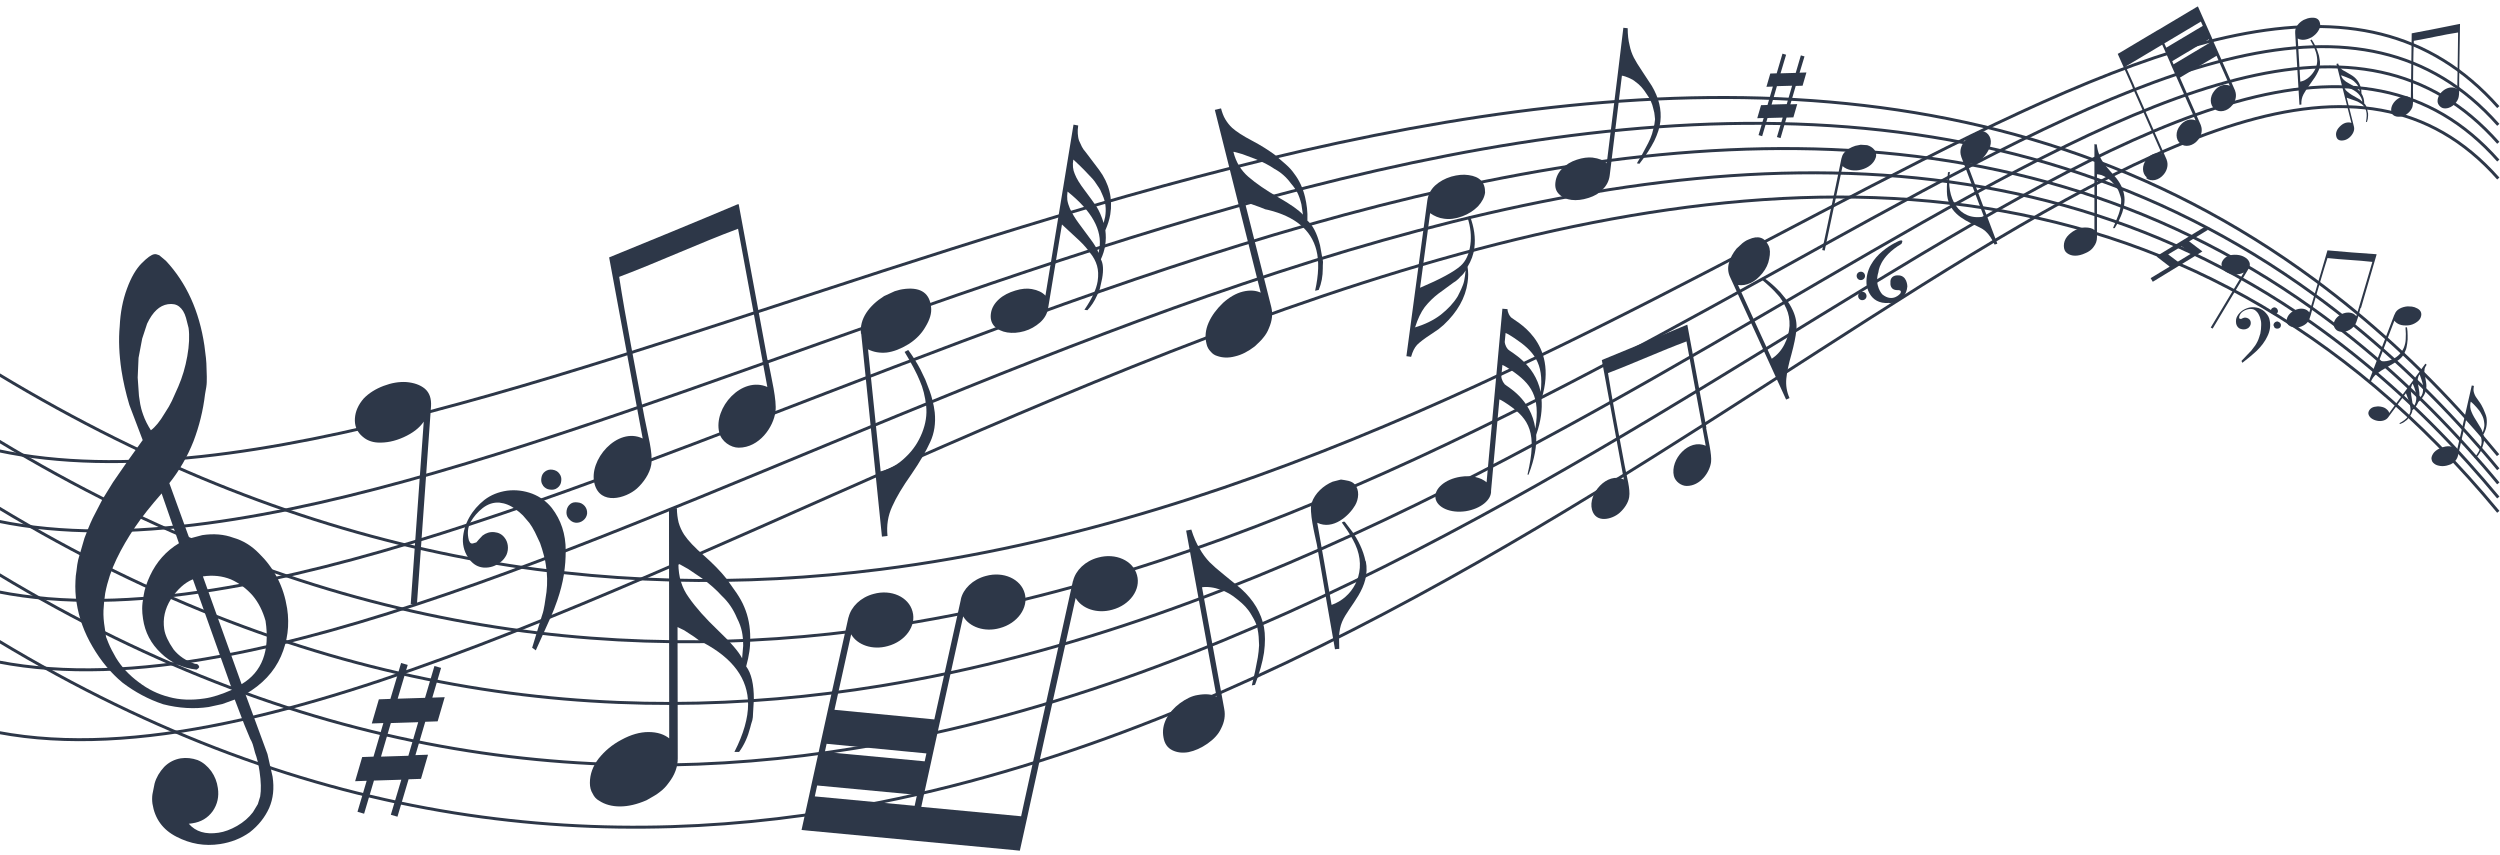 <?xml version="1.0" encoding="UTF-8" standalone="no"?>
<svg
   version="1.1"
   x="0"
   y="0"
   width="841.889"
   height="288"
   viewBox="0, 0, 841.889, 288"
   id="svg43"
   sodipodi:docname="music_dark.svg"
   inkscape:version="1.3 (0e150ed, 2023-07-21)"
   xmlns:inkscape="http://www.inkscape.org/namespaces/inkscape"
   xmlns:sodipodi="http://sodipodi.sourceforge.net/DTD/sodipodi-0.dtd"
   xmlns="http://www.w3.org/2000/svg"
   xmlns:svg="http://www.w3.org/2000/svg">
  <defs
     id="defs43" />
  <sodipodi:namedview
     id="namedview43"
     pagecolor="#ffffff"
     bordercolor="#000000"
     borderopacity="0.25"
     inkscape:showpageshadow="2"
     inkscape:pageopacity="0.0"
     inkscape:pagecheckerboard="0"
     inkscape:deskcolor="#d1d1d1"
     inkscape:zoom="2.4209787"
     inkscape:cx="421.11068"
     inkscape:cy="144.56963"
     inkscape:window-width="2560"
     inkscape:window-height="1387"
     inkscape:window-x="0"
     inkscape:window-y="25"
     inkscape:window-maximized="1"
     inkscape:current-layer="1" />
  <g
     id="1">
    <g
       id="_153951488">
      <path
         d="M-0.576,151.769 C20.088,156.161 43.056,156.377 67.896,153.713 C259.99,132.761 564.331,-64.873 779.681,94.386 C797.465,107.562 814.673,123.114 831.089,141.473 C834.545,145.289 837.929,149.249 841.241,153.281"
         fill-opacity="0"
         stroke="#2D3748"
         stroke-width="1"
         id="path1" />
      <path
         d="M841.313,158.033 C838.001,154.001 834.617,150.113 831.161,146.297 C814.601,127.865 797.249,112.242 779.321,99.21 C564.835,-56.882 262.15,150.473 69.984,176.176 C44.352,179.632 20.664,179.92 -0.576,175.528"
         fill-opacity="0"
         stroke="#2D3748"
         stroke-width="1"
         id="path2" />
      <path
         d="M841.313,162.784 C838.001,158.753 834.617,154.865 831.233,151.121 C814.529,132.545 797.033,116.922 778.961,104.034 C565.267,-48.818 264.238,168.184 71.999,198.64 C45.576,202.887 21.168,203.607 -0.648,199.288"
         fill-opacity="0"
         stroke="#2D3748"
         stroke-width="1"
         id="path3" />
      <path
         d="M841.313,167.536 C838.001,163.576 834.689,159.689 831.305,155.945 C814.457,137.225 796.817,121.674 778.601,108.786 C565.771,-40.898 266.326,185.824 74.087,221.031 C46.872,226.071 21.744,227.223 -0.576,222.903"
         fill-opacity="0"
         stroke="#2D3748"
         stroke-width="1"
         id="path4" />
      <path
         d="M841.313,172.36 C629.275,-83.953 288.43,199.432 76.175,243.494 C48.168,249.326 22.392,250.982 -0.576,246.662"
         fill-opacity="0"
         stroke="#2D3748"
         stroke-width="1"
         id="path5" />
    </g>
    <g
       id="_153952280">
      <path
         d="M841.313,36.068 C748.938,-68.185 552.235,159.329 296.638,191.728 C204.478,203.391 104.759,189.712 -0.576,125.993"
         fill-opacity="0"
         stroke="#2D3748"
         stroke-width="1"
         id="path6" />
      <path
         d="M841.313,42.044 C748.938,-62.21 552.235,174.232 296.638,211.311 C204.478,224.703 104.759,212.103 -0.576,148.385"
         fill-opacity="0"
         stroke="#2D3748"
         stroke-width="1"
         id="path7" />
      <path
         d="M841.313,48.092 C748.938,-56.162 552.235,189.208 296.638,230.967 C204.478,246.014 104.759,234.639 -0.576,170.92"
         fill-opacity="0"
         stroke="#2D3748"
         stroke-width="1"
         id="path8" />
      <path
         d="M841.313,54.067 C748.938,-50.186 552.235,204.039 296.638,250.478 C204.478,267.254 104.759,257.03 -0.576,193.312"
         fill-opacity="0"
         stroke="#2D3748"
         stroke-width="1"
         id="path9" />
      <path
         d="M-0.576,215.775 C104.759,279.493 204.55,288.565 296.638,270.134 C552.235,218.943 748.938,-44.138 841.313,60.115"
         fill-opacity="0"
         stroke="#2D3748"
         stroke-width="1"
         id="path10" />
    </g>
    <path
       d="M705.162,48.596 L706.098,48.596 C706.242,49.963 706.53,51.115 706.962,52.123 C707.25,53.059 707.682,53.851 708.186,54.643 L709.05,55.795 L710.346,57.307 L712.722,60.043 C714.522,62.347 715.458,64.795 715.458,67.315 C715.458,68.611 715.17,70.051 714.666,71.635 C714.09,73.219 713.298,74.947 712.146,76.819 L711.57,76.819 L712.506,74.587 L713.442,72.211 C713.658,71.563 713.874,70.915 714.018,70.195 L714.234,68.755 L714.306,68.107 C714.306,67.747 714.306,67.387 714.306,67.027 C714.234,66.739 714.162,66.451 714.09,66.163 C714.018,65.875 713.874,65.443 713.658,64.867 C713.298,63.787 712.65,62.779 711.786,61.915 C710.994,60.907 710.058,60.187 709.194,59.683 C708.762,59.395 708.186,59.179 707.682,58.963 C707.106,58.819 706.602,58.675 706.17,58.675 L706.17,79.915 C706.17,81.067 705.81,82.147 705.018,83.155 C704.442,84.019 703.506,84.739 702.282,85.243 C701.058,85.819 699.906,86.107 698.826,86.107 C697.746,86.107 696.882,85.819 696.09,85.243 C695.37,84.739 695.01,83.875 695.01,82.795 C695.01,81.643 695.37,80.635 696.09,79.699 C696.81,78.835 697.746,78.043 698.898,77.467 C700.05,76.891 701.13,76.603 702.138,76.603 C703.578,76.603 704.658,76.891 705.306,77.467 L705.306,58.243 L705.306,48.452 z"
       fill="#2D3748"
       fill-opacity="1"
       id="path11" />
    <path
       d="M546.691,9.357 L548.131,9.501 C548.131,11.661 548.347,13.604 548.779,15.26 C549.067,16.772 549.571,18.14 550.219,19.436 L551.371,21.452 L553.099,24.116 L556.267,28.94 C558.643,32.972 559.579,36.932 559.147,40.892 C558.931,42.908 558.211,45.14 557.059,47.516 C555.835,49.891 554.179,52.483 552.091,55.147 L551.227,55.003 L553.171,51.691 L555.043,48.164 C555.547,47.228 555.979,46.148 556.339,45.068 L556.915,42.836 L557.131,41.828 C557.203,41.252 557.275,40.748 557.347,40.172 C557.275,39.74 557.275,39.236 557.203,38.804 C557.203,38.372 557.059,37.652 556.771,36.644 C556.411,34.844 555.619,33.188 554.467,31.604 C553.387,29.876 552.163,28.508 550.795,27.572 C550.147,26.996 549.355,26.564 548.491,26.204 C547.627,25.844 546.835,25.556 546.187,25.484 L542.083,59.035 C541.867,60.835 541.075,62.491 539.635,63.859 C538.555,65.083 536.971,66.019 534.883,66.667 C532.867,67.315 530.924,67.531 529.196,67.315 C527.54,67.099 526.172,66.523 525.092,65.443 C524.012,64.435 523.58,63.139 523.796,61.411 C524.012,59.611 524.804,58.027 526.1,56.731 C527.396,55.435 528.98,54.427 530.996,53.779 C532.94,53.131 534.74,52.915 536.251,53.059 C538.483,53.347 540.139,53.995 541.075,55.003 L544.819,24.692 L546.691,9.213 z"
       fill="#2D3748"
       fill-opacity="1"
       id="path12" />
    <path
       d="M399.381,178.696 L401.181,178.336 C401.973,180.856 402.909,183.088 404.061,184.888 C404.997,186.544 406.077,187.984 407.301,189.28 L409.389,191.224 L412.413,193.744 L417.885,198.208 C422.205,202.095 424.724,206.415 425.66,211.239 C426.092,213.687 426.092,216.567 425.66,219.807 C425.156,223.047 424.148,226.647 422.637,230.607 L421.557,230.823 L422.637,226.215 L423.573,221.391 C423.789,220.095 423.932,218.727 424.005,217.287 L423.861,214.407 L423.717,213.111 C423.573,212.463 423.501,211.743 423.357,211.023 C423.141,210.519 422.924,209.943 422.709,209.439 C422.493,208.935 422.061,208.143 421.413,207.063 C420.333,205.119 418.749,203.463 416.805,201.951 C414.861,200.295 412.917,199.216 410.973,198.568 C409.965,198.208 408.885,197.92 407.733,197.776 C406.581,197.632 405.573,197.632 404.781,197.776 L412.269,238.742 C412.701,240.974 412.341,243.134 411.189,245.366 C410.325,247.238 408.813,248.894 406.653,250.406 C404.493,251.918 402.333,252.854 400.245,253.286 C398.229,253.646 396.357,253.43 394.773,252.638 C393.189,251.846 392.181,250.478 391.821,248.39 C391.389,246.158 391.749,244.07 392.757,242.054 C393.765,240.11 395.349,238.31 397.365,236.799 C399.453,235.287 401.397,234.351 403.269,234.063 C406.005,233.559 408.165,233.775 409.677,234.639 L402.909,197.632 L399.453,178.768 z"
       fill="#2D3748"
       fill-opacity="1"
       id="path13" />
    <path
       d="M352.077,99.426 L361.509,41.972 L363.093,42.26 C362.949,43.34 362.877,44.204 362.949,44.996 C363.021,45.788 363.093,46.58 363.381,47.372 L364.317,49.387 C364.605,49.963 365.037,50.611 365.685,51.331 L370.149,57.235 C373.533,61.843 374.757,66.811 373.893,72.211 C373.605,73.939 373.029,75.739 372.237,77.539 C372.453,79.267 372.453,80.923 372.165,82.651 C371.949,84.163 371.445,85.747 370.725,87.33 C371.517,88.77 371.661,90.858 371.157,93.738 L370.509,96.69 C370.437,97.194 370.293,97.554 370.149,97.914 C369.789,98.634 369.573,99.138 369.429,99.498 C368.565,101.442 367.485,103.098 366.189,104.466 L365.181,104.322 C367.701,100.65 369.213,97.41 369.645,94.674 C369.933,92.73 369.861,91.002 369.429,89.49 C368.997,87.978 368.205,86.467 367.053,85.099 C366.189,83.875 365.037,82.507 363.525,81.067 L357.621,75.595 L352.941,103.89 C352.653,105.618 351.789,107.202 350.277,108.57 C348.693,109.938 346.965,110.946 344.949,111.522 C342.933,112.098 340.989,112.242 339.189,111.954 C337.389,111.666 335.877,110.946 334.797,109.794 C333.789,108.642 333.429,107.202 333.717,105.402 C334.005,103.602 334.941,102.09 336.453,100.722 C337.893,99.426 339.765,98.49 341.925,97.842 C344.013,97.194 345.885,97.05 347.469,97.338 C349.485,97.698 350.997,98.418 352.077,99.57 z M359.493,64.579 L359.493,64.579 C359.349,65.515 359.349,66.451 359.421,67.315 C359.565,68.251 359.853,69.187 360.285,70.195 C361.005,71.779 362.013,73.507 363.309,75.235 L367.197,80.491 C368.565,82.291 369.501,83.875 369.933,85.171 L370.221,83.731 C371.229,77.467 367.701,71.059 359.493,64.507 z M361.437,53.779 L361.437,53.779 C361.149,55.579 361.293,57.163 361.941,58.603 C362.517,60.115 363.669,61.987 365.325,64.147 L367.557,67.171 L369.285,69.619 C370.149,70.987 370.941,72.787 371.661,75.091 L372.165,73.003 C372.597,70.411 372.309,67.963 371.301,65.731 C370.941,64.867 370.653,64.219 370.509,63.931 C370.365,63.643 370.005,63.139 369.573,62.491 C368.997,61.555 368.349,60.619 367.485,59.755 C366.189,58.315 364.245,56.299 361.509,53.779 z"
       fill="#2D3748"
       fill-opacity="1"
       id="path14" />
    <path
       d="M424.58,98.706 L409.101,37.004 L411.189,36.5 C411.549,37.868 411.981,39.092 412.629,40.172 C413.277,41.252 414.069,42.26 414.933,43.052 C416.373,44.348 418.605,45.788 421.629,47.372 C424.652,48.956 427.1,50.539 429.188,52.051 L432.932,55.291 C434.084,56.299 435.02,57.307 435.812,58.459 C437.54,60.691 438.764,63.355 439.484,66.379 C439.772,67.603 439.988,68.827 440.132,70.051 C440.276,71.347 440.348,72.715 440.276,74.299 C442.076,75.811 443.516,78.547 444.524,82.579 L445.244,86.539 C445.388,87.115 445.46,87.69 445.532,88.194 C445.46,89.13 445.46,89.85 445.46,90.354 C445.46,93.018 445.028,95.394 444.092,97.626 L442.868,97.914 C444.092,92.442 444.236,87.906 443.3,84.235 C441.572,77.467 436.172,72.931 427.1,70.699 L426.092,70.483 L424.292,69.763 L421.268,68.683 L419.253,68.251 L428.108,103.386 C428.684,105.69 428.396,108.066 427.316,110.514 C426.884,111.666 426.236,112.746 425.444,113.682 C425.084,114.186 424.652,114.618 424.148,115.122 C424.076,115.194 423.572,115.698 422.564,116.634 C420.333,118.362 418.101,119.514 415.869,120.018 C413.709,120.594 411.693,120.522 409.893,119.874 C409.101,119.658 408.309,119.154 407.733,118.434 C407.013,117.714 406.509,116.85 406.293,115.77 C405.717,113.466 405.933,111.09 407.013,108.642 C408.093,106.194 409.749,104.034 411.837,102.018 C413.997,100.074 416.229,98.778 418.533,98.202 C420.909,97.626 422.996,97.77 424.724,98.634 z M415.365,51.187 L415.365,51.187 C416.229,54.643 417.957,57.451 420.477,59.611 C422.996,61.771 426.308,64.075 430.484,66.451 C434.66,68.827 437.396,70.771 438.764,72.283 L438.26,68.827 C437.9,67.315 437.468,66.091 436.964,65.011 C436.46,64.003 435.74,62.923 434.732,61.771 C433.22,59.683 431.348,58.027 429.188,56.875 C427.316,55.579 425.156,54.499 422.636,53.491 L418.389,51.907 L415.509,51.115 z"
       fill="#2D3748"
       fill-opacity="1"
       id="path15" />
    <path
       d="M225.358,248.75 L225.286,171.136 L227.95,171.136 C227.95,172.864 228.166,174.448 228.526,175.96 C228.958,177.472 229.606,178.84 230.398,180.064 C231.694,182.008 233.926,184.384 237.094,187.12 C240.19,189.856 242.71,192.448 244.654,194.896 L248.11,199.791 C249.118,201.303 249.982,202.815 250.63,204.399 C251.998,207.567 252.646,211.095 252.646,214.839 C252.646,216.423 252.574,217.935 252.358,219.375 C252.142,220.887 251.782,222.615 251.278,224.415 C253.006,226.719 253.87,230.391 253.87,235.503 L253.582,240.398 C253.582,241.19 253.51,241.838 253.366,242.486 C253.006,243.566 252.79,244.43 252.646,245.006 C251.854,248.102 250.63,250.838 248.902,253.214 L247.318,253.214 C250.414,247.166 251.926,241.766 251.926,237.158 C251.926,228.591 246.814,221.679 236.734,216.351 L235.582,215.775 L233.71,214.407 L230.398,212.247 L228.166,211.167 L228.238,255.374 C228.238,258.254 227.23,260.99 225.214,263.582 C224.35,264.806 223.342,265.886 222.046,266.822 C221.47,267.254 220.822,267.758 220.102,268.118 C220.03,268.19 219.238,268.622 217.726,269.486 C214.558,270.854 211.606,271.574 208.798,271.574 C206.062,271.574 203.686,270.926 201.742,269.63 C200.806,269.126 200.086,268.334 199.582,267.254 C198.934,266.246 198.646,265.022 198.646,263.654 C198.646,260.702 199.654,257.966 201.598,255.446 C203.614,252.926 206.134,250.766 209.302,249.11 C212.47,247.382 215.494,246.518 218.374,246.518 C221.398,246.518 223.774,247.31 225.574,248.822 z M228.454,189.784 L228.454,189.784 C228.454,194.176 229.606,197.992 231.982,201.231 C234.286,204.543 237.598,208.287 241.846,212.319 C246.094,216.351 248.758,219.447 249.91,221.679 L250.27,217.503 C250.27,215.631 250.126,214.047 249.838,212.679 C249.55,211.311 249.046,209.799 248.182,208.143 C246.958,205.191 245.302,202.743 243.07,200.655 C241.198,198.568 238.966,196.624 236.302,194.68 L231.694,191.584 L228.454,189.784 z"
       fill="#2D3748"
       fill-opacity="1"
       id="path16" />
    <path
       d="M142.703,141.977 C141.263,144.137 138.959,145.865 135.935,147.233 C132.911,148.601 130.031,149.177 127.151,149.033 C126.071,148.961 125.135,148.745 124.271,148.385 C123.335,148.025 122.399,147.377 121.463,146.441 C120.023,144.929 119.375,143.129 119.519,140.897 C119.663,138.521 120.671,136.289 122.471,134.201 C124.199,132.401 126.503,130.961 129.167,129.953 C131.831,128.945 134.351,128.513 136.799,128.657 C139.391,128.873 141.479,129.593 143.063,130.889 C144.647,132.257 145.295,134.201 145.151,136.793 L140.399,203.535 L138.311,203.391 L142.703,141.905 z"
       fill="#2D3748"
       fill-opacity="1"
       id="path17" />
    <path
       d="M289.942,112.458 C289.654,109.866 290.302,107.562 291.742,105.33 C293.182,103.17 295.126,101.37 297.718,99.714 L301.318,98.058 C302.11,97.842 302.758,97.626 303.117,97.554 C303.549,97.482 304.125,97.338 304.99,97.266 C310.245,96.762 313.125,98.85 313.557,103.53 C313.773,105.474 313.125,107.634 311.685,110.01 C310.389,112.314 308.445,114.33 305.925,115.914 C303.333,117.498 300.886,118.434 298.582,118.722 C296.278,118.938 294.19,118.578 292.318,117.642 L296.566,158.753 C299.806,157.889 302.613,156.305 305.061,153.857 C307.509,151.553 309.309,148.817 310.533,145.721 C311.757,142.625 312.189,139.673 311.901,136.793 C311.541,133.481 310.821,130.601 309.741,128.225 C308.733,125.705 307.005,122.466 304.629,118.506 L305.853,117.858 C307.293,119.802 308.661,121.962 309.957,124.41 L311.613,127.865 L313.053,131.609 C313.413,132.617 313.773,133.697 314.061,134.993 C314.349,136.217 314.637,137.513 314.781,138.881 C315.141,142.553 314.637,145.865 313.269,148.817 C311.901,151.841 309.813,155.513 306.933,159.689 C303.982,163.864 301.822,167.464 300.454,170.56 C299.014,173.656 298.51,176.968 298.87,180.496 L296.998,180.712 L290.014,112.314 z"
       fill="#2D3748"
       fill-opacity="1"
       id="path18" />
    <path
       d="M582.619,93.306 C581.899,91.794 581.755,90.138 582.259,88.482 C582.691,86.826 583.555,85.243 584.779,83.731 L586.723,81.931 C587.155,81.571 587.515,81.355 587.731,81.211 C587.947,81.067 588.307,80.851 588.883,80.635 C592.051,79.195 594.283,79.915 595.579,82.723 C596.155,83.875 596.155,85.387 595.795,87.114 C595.507,88.842 594.715,90.498 593.491,92.01 C592.195,93.594 590.899,94.674 589.459,95.322 C588.019,95.97 586.651,96.186 585.283,95.97 L596.659,120.81 C598.459,119.586 599.899,118.002 600.907,115.986 C601.915,114.042 602.491,111.954 602.635,109.722 C602.707,107.562 602.347,105.618 601.555,103.89 C600.619,101.874 599.611,100.218 598.387,98.994 C597.235,97.626 595.435,95.97 593.131,94.026 L593.779,93.378 C595.075,94.314 596.443,95.394 597.739,96.618 L599.539,98.418 L601.195,100.434 C601.627,100.938 602.059,101.586 602.563,102.306 C602.995,103.026 603.427,103.818 603.787,104.61 C604.795,106.842 605.155,109.002 604.939,111.162 C604.723,113.394 604.147,116.058 603.283,119.298 C602.347,122.538 601.771,125.273 601.555,127.505 C601.339,129.737 601.699,131.969 602.635,134.057 L601.483,134.561 L582.619,93.306 z"
       fill="#2D3748"
       fill-opacity="1"
       id="path19" />
    <path
       d="M179.135,218.367 L182.447,207.495 C182.735,206.631 182.951,205.983 183.023,205.551 C183.095,205.191 183.239,204.543 183.383,203.679 L184.031,199.359 C184.391,196.336 184.319,193.312 183.815,190.216 C183.671,189.136 183.455,187.984 183.095,186.832 C182.807,185.68 182.375,184.312 181.871,182.872 L180.143,179.2 C179.495,177.904 178.847,176.896 178.271,176.104 L176.111,173.584 C175.247,172.72 174.455,172.072 173.591,171.496 C171.935,170.2 170.135,169.48 168.191,169.264 C166.247,169.12 164.375,169.696 162.575,171.064 C160.847,172.432 159.479,174.016 158.471,175.816 C157.463,177.688 157.319,179.704 157.895,181.936 L158.255,182.656 C158.471,182.944 158.831,183.088 159.191,183.016 L160.415,182.656 L161.279,181.648 L162.503,180.352 C163.655,179.488 164.951,179.056 166.463,179.2 C167.903,179.344 169.055,179.92 169.919,181.072 C170.495,181.792 170.855,182.656 170.999,183.664 C171.143,184.744 170.999,185.824 170.567,186.832 C170.063,187.84 169.415,188.704 168.407,189.424 C166.823,190.648 165.023,191.224 163.007,191.152 C160.991,191.008 159.407,190.072 158.183,188.488 C156.527,186.4 155.807,184.024 155.879,181.504 C156.023,178.984 156.743,176.536 158.039,174.232 C159.335,171.928 161.063,169.984 163.151,168.328 C165.311,166.672 167.831,165.664 170.783,165.232 C173.663,164.872 176.471,165.232 179.207,166.24 C181.943,167.32 184.103,168.904 185.831,171.064 C188.926,175.096 190.51,179.848 190.51,185.392 C190.51,186.832 190.438,188.128 190.366,189.352 C190.294,190.648 190.078,192.088 189.862,193.672 C189.43,196.336 188.71,199.143 187.702,202.095 C187.415,202.959 187.055,203.895 186.623,205.047 C186.191,206.127 185.615,207.495 184.895,209.079 L180.431,219.015 L179.279,218.151 z M182.879,163.504 L182.879,163.504 C182.303,162.784 182.159,161.92 182.303,160.985 C182.447,159.977 182.879,159.257 183.599,158.753 C184.319,158.249 185.111,158.033 186.047,158.177 C187.055,158.321 187.846,158.753 188.35,159.473 C188.926,160.193 189.142,161.057 188.998,161.992 C188.926,162.928 188.494,163.72 187.702,164.296 C186.983,164.872 186.119,165.016 185.183,164.872 C184.247,164.8 183.455,164.296 182.879,163.576 z M191.446,174.592 L191.446,174.592 C190.87,173.872 190.654,173.008 190.798,172 C190.942,170.992 191.374,170.272 192.094,169.696 C192.742,169.192 193.534,169.048 194.542,169.192 C195.55,169.264 196.27,169.696 196.918,170.416 C197.566,171.208 197.782,172.072 197.71,173.008 C197.566,173.944 197.134,174.664 196.414,175.24 C195.694,175.816 194.83,176.104 193.894,176.032 C192.958,175.96 192.166,175.456 191.518,174.664 z"
       fill="#2D3748"
       fill-opacity="1"
       id="path20" />
    <path
       d="M480.668,67.459 C480.956,65.515 481.82,63.859 483.26,62.491 C484.772,61.123 486.572,60.115 488.732,59.467 C490.82,58.891 492.764,58.675 494.564,58.963 C498.308,59.467 500.18,61.411 500.108,64.867 C499.892,66.451 499.1,67.963 497.732,69.475 C496.292,70.915 494.564,72.067 492.404,72.859 C490.244,73.651 488.228,73.939 486.284,73.651 C484.556,73.435 483.044,72.787 481.604,71.779 L478.22,96.906 C484.988,94.026 489.524,91.578 491.828,89.562 C493.628,87.978 494.708,85.603 495.14,82.507 C495.572,79.483 495.212,76.387 494.204,73.291 L494.996,72.715 C496.436,76.531 496.94,80.131 496.508,83.443 C496.22,85.747 495.428,87.834 494.204,89.85 C494.492,91.578 494.492,93.306 494.204,95.178 C493.484,100.29 490.82,105.042 486.14,109.434 L484.412,110.874 L481.748,112.674 C479.66,114.042 478.148,115.194 477.212,116.13 C476.348,117.066 475.7,118.362 475.196,120.162 L473.612,119.946 L480.668,67.459 z M476.348,110.298 L476.348,110.298 C479.804,109.29 482.756,107.85 485.204,105.978 C487.652,104.034 489.524,102.018 490.892,99.786 C491.036,99.426 491.324,98.994 491.612,98.346 C491.9,97.77 492.26,96.978 492.62,96.042 C492.98,95.178 493.196,94.098 493.34,92.946 L493.556,91.074 C493.34,91.434 493.124,91.794 492.836,92.154 C492.548,92.514 492.188,92.874 491.828,93.162 C491.396,93.666 491.036,94.026 490.748,94.242 C490.532,94.458 490.1,94.818 489.452,95.178 L484.34,98.922 C482.756,100.146 481.244,101.586 479.804,103.386 C478.508,105.114 477.428,107.418 476.564,110.154 z"
       fill="#2D3748"
       fill-opacity="1"
       id="path21" />
    <path
       d="M48.096,148.313 L43.56,136.361 C42.336,132.257 41.472,128.369 40.896,124.697 C40.104,119.37 39.888,114.402 40.32,109.794 C40.536,105.258 41.328,101.082 42.768,97.194 C44.136,93.45 45.792,90.57 47.736,88.626 C49.608,86.755 50.976,85.747 51.984,85.603 C52.416,85.531 52.992,85.675 53.64,85.963 L55.872,87.834 C62.784,95.25 67.104,104.754 68.832,116.346 C69.264,119.37 69.552,121.962 69.552,124.05 C69.624,126.209 69.696,127.793 69.624,128.657 C69.624,129.521 69.408,130.889 69.048,132.761 C68.4,138.233 67.104,143.489 65.16,148.601 C63.144,153.713 60.408,158.465 57.024,162.712 L63.792,181.36 L68.112,180.208 C71.927,179.632 75.455,179.92 78.551,181.072 C81.863,182.008 84.743,183.808 87.191,186.328 C89.639,188.704 91.727,191.44 93.383,194.608 C95.039,197.776 96.119,201.231 96.695,204.903 C97.559,210.519 96.839,215.919 94.607,221.031 C92.303,226.287 88.271,230.535 82.655,233.775 L86.255,243.566 L90.071,253.934 L91.799,261.566 C92.375,265.454 92.015,268.91 90.647,272.078 C89.207,275.245 87.047,277.981 84.095,280.285 C81.143,282.373 77.831,283.669 74.087,284.245 C68.904,285.037 64.08,284.173 59.472,281.797 C54.792,279.421 52.128,275.677 51.336,270.638 C51.192,269.558 51.192,268.478 51.336,267.47 L52.056,263.87 C52.632,261.782 53.712,259.982 55.296,258.254 C56.88,256.67 58.752,255.734 60.84,255.374 C62.784,255.086 64.656,255.302 66.528,255.95 C68.328,256.67 69.84,257.966 71.135,259.694 C72.359,261.422 73.079,263.294 73.367,265.382 C73.799,268.262 73.223,270.854 71.639,273.158 C69.984,275.461 67.68,276.829 64.728,277.261 L63.576,277.405 C65.88,280.069 69.192,281.077 73.583,280.429 C75.599,280.141 77.687,279.349 79.847,278.125 C82.079,276.829 83.807,275.317 85.175,273.518 L86.831,270.782 L87.623,268.19 C87.983,266.03 87.911,263.222 87.407,259.766 C87.047,257.318 86.543,255.23 85.895,253.502 C85.535,252.206 85.319,251.27 85.103,250.622 C84.887,249.974 84.599,249.398 84.239,248.75 L82.295,244.07 L79.055,235.575 L74.879,237.087 L70.271,238.094 C65.376,238.814 60.264,238.526 54.936,237.158 C49.968,235.503 45.432,233.055 41.256,229.887 C37.368,226.647 33.984,222.615 31.176,217.791 C28.368,213.039 26.568,208.071 25.776,202.887 C25.416,200.583 25.272,198.136 25.416,195.544 C25.416,194.608 25.56,193.384 25.776,192.088 C25.92,190.792 26.064,189.568 26.352,188.416 L28.44,181.216 C28.872,180.064 29.304,178.984 29.736,177.904 C30.096,176.896 30.672,175.744 31.248,174.448 L34.488,168.184 L38.088,162.352 C41.184,157.817 44.496,153.065 48.024,148.241 z M64.872,195.112 L64.872,195.112 C62.136,196.264 59.688,198.496 57.528,201.807 C55.512,205.047 54.792,208.359 55.296,211.815 C55.584,213.831 56.664,216.135 58.464,218.727 C60.264,220.959 62.64,222.543 65.664,223.551 C66.456,223.479 66.888,223.839 67.104,224.631 C66.96,224.919 66.816,225.063 66.6,225.207 C66.384,225.423 66.24,225.495 66.168,225.495 C61.56,224.991 57.528,223.191 54.216,219.951 C50.832,216.783 48.816,212.895 48.168,208.431 C47.952,207.135 47.88,205.911 47.88,204.903 C47.88,203.823 48.024,202.383 48.384,200.439 C48.672,198.496 49.392,196.264 50.544,193.816 C52.704,189.208 55.944,185.536 60.264,182.944 L54.432,166.168 C50.904,170.2 47.88,173.944 45.504,177.472 C43.056,181.072 40.968,184.672 39.24,188.272 C37.512,191.872 36.216,195.688 35.424,199.791 C35.136,201.807 34.92,203.751 34.848,205.551 C34.776,207.351 34.92,209.367 35.28,211.455 C35.424,212.463 35.568,213.471 35.712,214.479 C36.072,215.415 36.36,216.063 36.504,216.495 C37.152,218.079 38.016,219.735 39.024,221.463 C40.896,224.559 43.488,227.367 46.728,229.743 C49.824,232.119 53.208,233.775 56.88,234.711 C60.48,235.719 64.512,235.863 68.832,235.215 C71.495,234.855 74.591,233.847 78.191,232.263 L65.016,195.256 z M50.76,144.929 L50.76,144.929 C52.272,143.849 53.856,141.905 55.512,139.097 C56.52,137.585 57.312,136.217 57.888,134.993 L60.048,130.169 C61.416,127.001 62.424,123.618 63.072,119.946 C63.72,116.274 63.864,113.106 63.504,110.442 L62.64,107.058 C62.136,105.258 61.344,104.034 60.336,103.242 C59.328,102.45 58.104,102.234 56.52,102.45 C53.712,102.882 51.408,105.042 49.536,109.002 L47.88,114.042 L46.656,120.522 L46.368,127.145 L46.8,133.337 C46.944,134.417 47.088,135.353 47.232,136.145 C47.376,136.937 47.664,138.161 48.24,139.745 C48.816,141.401 49.68,143.129 50.832,144.929 z M68.328,194.104 L68.328,194.104 L81.359,230.391 C88.271,226.287 90.935,219.159 89.423,209.079 C88.487,205.767 87.047,202.887 85.103,200.583 C83.087,198.28 80.639,196.408 77.759,195.112 C74.879,193.96 71.783,193.6 68.328,194.104 z"
       fill="#2D3748"
       fill-opacity="1"
       id="path22" />
    <path
       d="M258.478,121.242 C255.31,104.25 251.494,83.443 248.758,68.755 C248.614,68.755 248.47,68.827 248.326,68.827 C233.998,74.875 219.598,80.779 205.126,86.683 C208.87,106.986 212.686,127.361 216.43,147.665 C207.934,143.561 197.998,154.937 200.23,163 C202.174,170.2 210.67,167.896 214.486,164.512 C216.718,162.496 218.806,159.473 219.31,156.521 C219.958,152.489 218.086,146.225 217.006,140.465 C214.198,125.273 210.526,106.482 208.51,93.234 C222.046,88.122 235.582,81.859 248.542,77.035 C251.854,94.818 255.094,112.53 258.406,130.313 C249.766,126.569 240.19,137.297 242.206,145.649 C242.926,148.673 246.094,150.761 248.758,150.761 C255.742,150.761 260.494,143.777 261.142,138.593 C261.646,134.849 259.774,127.289 258.622,121.242 z"
       fill="#2D3748"
       fill-opacity="1"
       id="path23" />
    <path
       d="M574.627,143.993 C572.539,132.761 570.019,119.082 568.219,109.362 C568.147,109.362 568.003,109.434 567.931,109.434 C558.499,113.394 548.923,117.354 539.419,121.242 C541.867,134.633 544.387,148.097 546.835,161.489 C541.219,158.753 534.668,166.312 536.108,171.64 C537.404,176.392 543.019,174.88 545.467,172.648 C546.979,171.28 548.347,169.336 548.635,167.392 C549.067,164.728 547.843,160.625 547.123,156.809 C545.251,146.801 542.875,134.417 541.508,125.633 C550.435,122.25 559.363,118.146 567.931,114.978 C570.091,126.713 572.251,138.449 574.411,150.113 C568.723,147.593 562.387,154.721 563.683,160.265 C564.187,162.281 566.275,163.648 568.003,163.648 C572.611,163.648 575.779,159.041 576.211,155.585 C576.499,153.065 575.275,148.097 574.555,144.137 z"
       fill="#2D3748"
       fill-opacity="1"
       id="path24" />
    <path
       d="M804.665,138.953 L816.761,122.466 L817.193,122.826 C816.977,123.114 816.833,123.402 816.689,123.69 C816.545,123.978 816.473,124.194 816.473,124.481 L816.401,125.273 C816.401,125.489 816.473,125.777 816.545,126.065 L816.977,128.657 C817.337,130.601 816.905,132.401 815.753,133.913 C815.393,134.417 814.961,134.921 814.385,135.353 C814.169,135.929 813.881,136.433 813.521,136.937 C813.233,137.369 812.801,137.801 812.369,138.161 C812.369,138.737 812.081,139.385 811.505,140.249 L810.857,141.041 C810.785,141.185 810.641,141.257 810.569,141.401 C810.353,141.545 810.209,141.689 810.065,141.761 C809.489,142.265 808.913,142.553 808.265,142.769 L807.977,142.553 C809.345,141.833 810.353,141.041 810.929,140.249 C811.361,139.673 811.577,139.169 811.721,138.593 C811.793,138.017 811.793,137.441 811.649,136.865 C811.577,136.361 811.433,135.713 811.217,135.065 L810.209,132.401 L804.233,140.537 C803.873,141.041 803.369,141.401 802.649,141.617 C801.929,141.833 801.209,141.833 800.489,141.689 C799.769,141.545 799.121,141.257 798.617,140.897 C798.113,140.537 797.753,140.033 797.609,139.529 C797.465,139.025 797.609,138.521 797.969,138.017 C798.329,137.513 798.905,137.153 799.553,137.009 C800.201,136.865 800.921,136.793 801.713,136.937 C802.505,137.081 803.081,137.297 803.513,137.657 C804.089,138.089 804.449,138.521 804.593,139.097 z M812.513,129.161 L812.513,129.161 C812.297,129.449 812.153,129.737 812.081,130.025 C811.937,130.313 811.937,130.673 811.865,131.033 C811.865,131.609 811.865,132.329 812.009,133.121 L812.369,135.425 C812.513,136.217 812.513,136.865 812.441,137.369 L812.801,136.937 C814.097,135.137 814.025,132.545 812.513,129.233 z M814.817,126.065 L814.817,126.065 C814.457,126.569 814.241,127.145 814.169,127.649 C814.097,128.225 814.169,128.945 814.385,129.953 L814.601,131.249 L814.745,132.257 C814.817,132.833 814.745,133.481 814.601,134.345 L815.105,133.769 C815.681,133.049 815.969,132.185 815.969,131.321 C815.969,130.961 815.969,130.745 816.041,130.601 C816.041,130.457 816.041,130.313 815.969,130.025 C815.969,129.665 815.897,129.233 815.753,128.873 C815.609,128.225 815.249,127.289 814.817,126.065 z"
       fill="#2D3748"
       fill-opacity="1"
       id="path25" />
    <path
       d="M791.849,41.396 L786.809,21.524 L787.385,21.38 C787.457,21.74 787.601,22.028 787.745,22.244 C787.889,22.46 788.033,22.748 788.177,22.964 L788.753,23.468 C788.897,23.612 789.185,23.756 789.473,23.9 L791.705,25.196 C793.433,26.204 794.513,27.644 795.017,29.516 C795.161,30.092 795.233,30.74 795.233,31.46 C795.521,31.964 795.809,32.54 795.953,33.116 C796.097,33.62 796.169,34.196 796.169,34.844 C796.601,35.204 796.961,35.852 797.177,36.86 L797.393,37.94 C797.465,38.084 797.465,38.228 797.465,38.372 C797.465,38.66 797.465,38.876 797.465,38.948 C797.465,39.668 797.321,40.388 797.105,41.036 L796.745,41.108 C797.033,39.596 797.105,38.3 796.817,37.364 C796.673,36.716 796.385,36.14 796.025,35.708 C795.665,35.276 795.233,34.916 794.657,34.628 C794.225,34.34 793.649,34.052 792.929,33.836 L790.265,32.9 L792.713,42.692 C792.857,43.268 792.785,43.916 792.497,44.564 C792.209,45.212 791.777,45.788 791.201,46.292 C790.625,46.796 790.049,47.084 789.401,47.228 C788.753,47.372 788.177,47.372 787.673,47.156 C787.169,46.94 786.881,46.508 786.737,45.86 C786.593,45.212 786.665,44.636 786.953,43.988 C787.241,43.34 787.673,42.836 788.321,42.26 C788.897,41.756 789.473,41.468 790.049,41.324 C790.769,41.18 791.345,41.18 791.849,41.396 z M789.329,29.084 L789.329,29.084 C789.401,29.372 789.545,29.732 789.689,29.948 C789.833,30.236 790.049,30.524 790.337,30.74 C790.769,31.172 791.345,31.532 791.993,31.964 L794.009,33.116 C794.729,33.476 795.233,33.908 795.521,34.268 L795.449,33.764 C794.873,31.604 792.857,30.02 789.329,29.084 z M788.393,25.34 L788.393,25.34 C788.537,25.988 788.825,26.42 789.257,26.852 C789.689,27.284 790.265,27.716 791.129,28.148 L792.281,28.796 L793.145,29.372 C793.577,29.66 794.153,30.164 794.657,30.812 L794.513,30.092 C794.297,29.228 793.865,28.436 793.217,27.86 C793.001,27.644 792.785,27.5 792.713,27.356 C792.641,27.284 792.425,27.14 792.209,26.996 C791.921,26.78 791.561,26.564 791.129,26.42 C790.481,26.132 789.617,25.772 788.393,25.34 z"
       fill="#2D3748"
       fill-opacity="1"
       id="path26" />
    <path
       d="M827.417,151.625 L832.385,129.809 L833.105,129.953 C833.033,130.457 832.961,130.889 832.961,131.321 C832.961,131.753 833.105,132.185 833.249,132.617 C833.465,133.265 833.969,134.057 834.689,134.993 C835.409,135.929 835.913,136.865 836.273,137.657 L836.921,139.241 C837.137,139.745 837.281,140.249 837.353,140.681 C837.497,141.689 837.497,142.697 837.281,143.777 C837.209,144.209 837.065,144.641 836.921,145.001 C836.777,145.433 836.561,145.865 836.273,146.369 C836.633,147.161 836.633,148.241 836.273,149.609 L835.841,150.977 C835.769,151.193 835.697,151.409 835.625,151.553 C835.481,151.841 835.337,152.057 835.265,152.201 C834.833,152.993 834.329,153.713 833.681,154.289 L833.249,154.217 C834.473,152.705 835.265,151.265 835.553,149.969 C836.129,147.593 835.121,145.289 832.601,143.129 L832.313,142.913 L831.881,142.409 L831.089,141.617 L830.513,141.185 L827.705,153.569 C827.489,154.361 827.057,155.081 826.337,155.657 C826.049,155.945 825.689,156.161 825.257,156.377 C825.041,156.449 824.825,156.521 824.609,156.593 C824.609,156.593 824.321,156.665 823.889,156.809 C822.953,157.025 822.017,157.025 821.225,156.809 C820.433,156.665 819.857,156.305 819.353,155.801 C819.137,155.585 818.993,155.297 818.921,155.009 C818.777,154.649 818.777,154.289 818.849,153.929 C819.065,153.137 819.497,152.417 820.217,151.841 C820.937,151.265 821.801,150.833 822.809,150.545 C823.817,150.257 824.681,150.185 825.545,150.401 C826.409,150.617 826.985,150.977 827.417,151.481 z M832.025,135.281 L832.025,135.281 C831.737,136.505 831.809,137.657 832.313,138.737 C832.745,139.817 833.465,141.041 834.401,142.481 C835.337,143.921 835.913,144.929 836.057,145.649 L836.417,144.497 C836.561,143.993 836.633,143.489 836.633,143.129 C836.633,142.697 836.561,142.265 836.489,141.761 C836.345,140.825 835.985,140.033 835.553,139.313 C835.193,138.593 834.689,137.945 834.041,137.225 L832.961,136.073 L832.169,135.353 z"
       fill="#2D3748"
       fill-opacity="1"
       id="path27" />
    <path
       d="M755.562,91.794 C754.77,92.226 753.762,92.442 752.61,92.37 C751.458,92.298 750.45,92.082 749.586,91.506 C749.298,91.29 749.01,91.074 748.794,90.858 C748.578,90.57 748.362,90.282 748.218,89.778 C748.002,89.058 748.074,88.41 748.506,87.762 C748.938,87.043 749.586,86.467 750.522,86.107 C751.386,85.819 752.25,85.747 753.33,85.819 C754.338,85.891 755.202,86.179 755.922,86.611 C756.714,87.043 757.218,87.618 757.506,88.338 C757.794,88.986 757.65,89.778 757.218,90.498 L745.122,110.658 L744.474,110.298 L755.634,91.722 z"
       fill="#2D3748"
       fill-opacity="1"
       id="path28" />
    <path
       d="M806.393,105.906 C806.681,105.042 807.257,104.394 808.049,103.962 C808.841,103.53 809.777,103.242 810.785,103.17 L812.153,103.242 C812.441,103.314 812.657,103.314 812.801,103.386 C812.945,103.386 813.161,103.458 813.449,103.602 C815.177,104.25 815.753,105.402 815.177,106.914 C814.961,107.562 814.385,108.138 813.593,108.642 C812.801,109.146 811.937,109.506 810.857,109.578 C809.777,109.65 808.841,109.578 808.121,109.29 C807.329,109.002 806.753,108.57 806.321,107.994 L801.137,121.53 C802.289,121.746 803.441,121.746 804.593,121.386 C805.745,121.026 806.753,120.522 807.617,119.73 C808.481,118.938 809.057,118.074 809.489,117.138 C809.921,116.058 810.137,115.05 810.137,114.114 C810.209,113.178 810.209,111.882 810.065,110.226 L810.569,110.226 C810.713,111.09 810.785,111.954 810.785,112.962 L810.785,114.33 L810.641,115.698 C810.569,116.058 810.497,116.49 810.425,116.922 C810.353,117.354 810.209,117.786 809.993,118.218 C809.561,119.442 808.841,120.378 807.905,121.098 C806.969,121.818 805.745,122.61 804.161,123.474 C802.577,124.338 801.353,125.129 800.417,125.849 C799.481,126.569 798.761,127.577 798.329,128.729 L797.681,128.513 L806.321,105.978 z"
       fill="#2D3748"
       fill-opacity="1"
       id="path29" />
    <path
       d="M772.914,11.013 C772.842,10.077 773.13,9.285 773.634,8.565 C774.138,7.845 774.857,7.197 775.794,6.693 L777.089,6.189 C777.378,6.117 777.594,6.045 777.737,6.045 C777.881,6.045 778.097,5.973 778.385,5.973 C780.257,5.829 781.193,6.621 781.337,8.277 C781.409,8.997 781.121,9.717 780.617,10.509 C780.113,11.301 779.393,11.948 778.529,12.524 C777.594,13.028 776.729,13.316 775.938,13.388 C775.146,13.46 774.354,13.316 773.778,12.956 L774.642,27.5 C775.794,27.284 776.802,26.708 777.665,25.916 C778.529,25.124 779.249,24.188 779.753,23.108 C780.185,22.028 780.401,21.02 780.329,20.012 C780.257,18.86 780.041,17.852 779.681,16.988 C779.393,16.052 778.818,14.9 778.026,13.532 L778.457,13.316 C778.961,14.036 779.393,14.828 779.826,15.692 L780.329,16.916 L780.761,18.212 C780.905,18.572 780.977,18.932 781.049,19.436 C781.121,19.868 781.193,20.372 781.265,20.804 C781.337,22.1 781.121,23.252 780.545,24.26 C780.041,25.34 779.249,26.564 778.169,28.004 C777.089,29.444 776.297,30.668 775.721,31.748 C775.146,32.828 774.93,33.98 775.002,35.204 L774.354,35.276 L772.914,11.157 z"
       fill="#2D3748"
       fill-opacity="1"
       id="path30" />
    <path
       d="M754.842,121.53 L757.578,118.65 C757.794,118.434 758.01,118.218 758.082,118.146 C758.154,118.074 758.298,117.858 758.514,117.57 L759.45,116.346 C760.026,115.482 760.53,114.474 760.818,113.466 C760.962,113.106 761.034,112.746 761.178,112.314 C761.25,111.882 761.322,111.378 761.394,110.874 L761.466,109.434 C761.466,108.93 761.466,108.498 761.394,108.138 L761.106,106.986 C760.962,106.554 760.818,106.266 760.674,105.978 C760.386,105.33 759.882,104.826 759.306,104.394 C758.73,104.034 758.01,103.962 757.218,104.106 C756.426,104.25 755.778,104.538 755.202,104.97 C754.626,105.402 754.194,105.978 754.05,106.77 L754.05,107.058 C754.05,107.202 754.122,107.274 754.266,107.346 L754.698,107.418 L755.13,107.202 L755.706,106.986 C756.21,106.914 756.642,106.986 757.146,107.274 C757.578,107.562 757.866,107.922 757.938,108.426 C758.01,108.714 757.938,109.074 757.866,109.434 C757.722,109.794 757.506,110.082 757.218,110.37 C756.93,110.586 756.57,110.802 756.138,110.874 C755.418,111.018 754.77,110.874 754.122,110.586 C753.546,110.226 753.186,109.65 753.042,109.002 C752.898,108.066 752.97,107.202 753.402,106.482 C753.834,105.69 754.482,105.042 755.202,104.538 C755.994,104.034 756.858,103.674 757.722,103.53 C758.658,103.386 759.594,103.458 760.602,103.746 C761.538,104.106 762.402,104.61 763.05,105.402 C763.77,106.194 764.202,106.986 764.346,107.994 C764.706,109.722 764.418,111.522 763.554,113.25 C763.338,113.682 763.122,114.114 762.906,114.474 C762.69,114.834 762.402,115.266 762.042,115.77 C761.466,116.562 760.818,117.282 760.026,118.074 C759.81,118.29 759.522,118.506 759.234,118.794 C758.946,119.082 758.514,119.37 758.082,119.802 L755.13,122.178 L754.914,121.746 z M764.706,104.898 L764.706,104.898 C764.634,104.61 764.706,104.322 764.922,104.034 C765.138,103.746 765.426,103.602 765.714,103.53 C766.002,103.458 766.29,103.53 766.578,103.746 C766.866,103.962 767.01,104.25 767.082,104.538 C767.154,104.898 767.082,105.186 766.866,105.402 C766.65,105.69 766.434,105.834 766.074,105.906 C765.786,105.978 765.498,105.906 765.21,105.69 C764.922,105.474 764.778,105.258 764.706,104.898 z M765.642,109.722 L765.642,109.722 C765.57,109.434 765.642,109.074 765.858,108.786 C766.074,108.498 766.29,108.354 766.65,108.282 C766.938,108.21 767.226,108.282 767.513,108.498 C767.802,108.642 768.018,108.93 768.09,109.218 C768.161,109.578 768.09,109.866 767.945,110.154 C767.729,110.442 767.513,110.586 767.154,110.658 C766.794,110.73 766.505,110.658 766.218,110.514 C765.93,110.37 765.786,110.082 765.714,109.722 z"
       fill="#2D3748"
       fill-opacity="1"
       id="path31" />
    <path
       d="M795.089,103.674 C796.817,97.842 798.905,90.714 800.345,85.675 C800.273,85.675 800.273,85.675 800.201,85.603 C794.729,85.243 789.257,84.811 783.785,84.307 C781.769,91.29 779.681,98.274 777.665,105.186 C775.65,102.522 770.754,104.538 770.106,107.418 C769.602,110.01 772.626,110.586 774.354,110.154 C775.362,109.866 776.513,109.29 777.161,108.426 C778.026,107.274 778.385,105.042 778.961,103.026 C780.473,97.842 782.345,91.362 783.785,86.899 C788.825,87.474 794.081,87.618 798.905,88.194 C797.105,94.314 795.305,100.362 793.505,106.482 C791.417,103.89 786.665,105.762 785.945,108.714 C785.657,109.794 786.377,110.946 787.169,111.378 C789.329,112.458 791.921,111.09 793.001,109.506 C793.721,108.426 794.369,105.762 794.945,103.674 z"
       fill="#2D3748"
       fill-opacity="1"
       id="path32" />
    <path
       d="M828.137,26.852 C828.209,20.804 828.353,13.316 828.425,8.061 C828.353,8.061 828.353,8.061 828.281,8.061 C822.953,9.141 817.553,10.221 812.153,11.229 C812.081,18.5 811.937,25.772 811.865,33.044 C809.201,31.028 805.025,34.268 805.241,37.22 C805.457,39.812 808.481,39.596 810.065,38.732 C811.001,38.156 811.865,37.292 812.297,36.284 C812.801,34.916 812.585,32.684 812.585,30.596 C812.657,25.196 812.657,18.428 812.873,13.748 C817.913,12.884 822.953,11.661 827.777,10.941 C827.705,17.276 827.633,23.612 827.489,30.02 C824.753,28.148 820.721,31.172 820.865,34.196 C820.937,35.276 821.873,36.212 822.737,36.428 C825.113,36.932 827.273,34.844 827.849,33.116 C828.281,31.82 828.137,29.156 828.137,26.996 z"
       fill="#2D3748"
       fill-opacity="1"
       id="path33" />
    <path
       d="M593.059,35.348 L591.763,39.812 L593.923,39.74 L592.195,45.5 L593.419,45.86 L595.219,39.74 L600.331,39.596 L598.387,46.148 L599.611,46.508 L601.627,39.596 L603.931,39.524 L605.227,35.06 L602.923,35.132 L604.723,28.94 L607.027,28.868 L608.323,24.404 L606.019,24.476 L607.675,19.004 L606.451,18.644 L604.723,24.548 L599.611,24.692 L601.483,18.428 L600.259,18.068 L598.315,24.692 L596.155,24.764 L594.859,29.228 L597.019,29.156 L595.219,35.348 L593.059,35.42 z M598.387,29.012 L598.387,29.012 L603.499,28.868 L601.699,35.06 L596.587,35.204 L598.387,29.012 z"
       fill="#2D3748"
       fill-opacity="1"
       id="path34" />
    <path
       d="M121.967,254.942 L119.591,263.078 L123.479,262.934 L120.383,273.374 L122.615,274.022 L125.927,262.862 L135.143,262.574 L131.615,274.382 L133.847,275.029 L137.591,262.43 L141.767,262.286 L144.143,254.15 L139.895,254.294 L143.207,243.062 L147.383,242.918 L149.759,234.783 L145.583,234.927 L148.535,224.919 L146.303,224.271 L143.135,234.999 L133.919,235.287 L137.303,223.911 L135.071,223.263 L131.471,235.359 L127.583,235.503 L125.207,243.638 L129.095,243.494 L125.783,254.798 L121.895,254.942 z M131.615,243.494 L131.615,243.494 L140.831,243.206 L137.519,254.51 L128.303,254.798 L131.615,243.494 z"
       fill="#2D3748"
       fill-opacity="1"
       id="path35" />
    <path
       d="M726.834,86.035 L726.258,86.395 L730.65,89.778 L724.242,93.666 L724.962,94.89 L739.002,86.323 L739.002,86.323 L741.666,84.667 L737.202,81.283 L743.538,77.395 L742.818,76.171 L726.762,85.963 L726.762,85.963 z M734.682,82.939 L734.682,82.939 L737.922,85.387 L733.386,88.122 L730.146,85.675 L734.682,82.939 z"
       fill="#2D3748"
       fill-opacity="1"
       id="path36" />
    <path
       d="M636.259,102.09 C636.259,102.09 641.803,102.018 642.307,96.474 C642.307,96.474 642.307,92.514 638.923,92.73 C638.923,92.73 636.403,92.658 636.619,95.25 C636.619,95.25 636.259,97.842 639.211,97.698 C639.211,97.698 640.651,97.626 639.931,98.85 C639.931,98.85 637.411,102.018 633.883,99.138 C633.883,99.138 631.075,96.258 632.587,91.578 C632.587,91.578 632.803,86.539 640.291,82.147 C640.291,82.147 641.371,80.491 639.643,81.067 C639.643,81.067 627.979,85.747 628.555,95.61 C628.555,95.61 629.059,102.594 636.187,102.018 z M627.043,98.274 L627.043,98.274 C626.251,98.346 625.675,98.994 625.747,99.786 C625.819,100.578 626.467,101.154 627.259,101.082 C628.051,101.01 628.627,100.362 628.555,99.57 C628.483,98.778 627.835,98.202 627.043,98.274 z M626.755,94.314 L626.755,94.314 C627.547,94.242 628.123,93.594 628.051,92.802 C627.979,92.01 627.331,91.434 626.539,91.506 C625.747,91.578 625.171,92.226 625.243,93.018 C625.315,93.81 625.963,94.386 626.755,94.314 z"
       fill="#2D3748"
       fill-opacity="1"
       id="path37" />
    <path
       d="M722.73,59.971 C724.386,61.339 727.05,60.763 728.706,58.675 C729.93,57.163 730.218,55.291 729.642,53.851 L729.642,53.779 L720.93,33.98 L718.914,29.444 L718.482,28.364 L716.466,23.828 L715.818,22.388 L728.13,15.044 L728.778,16.484 L730.794,21.02 L731.226,22.1 L733.242,26.636 L739.362,40.532 C737.706,39.812 735.546,40.46 734.178,42.26 C732.522,44.276 732.594,47.012 734.25,48.38 C735.906,49.747 738.57,49.172 740.226,47.084 C741.45,45.572 741.738,43.7 741.162,42.26 L741.162,42.188 L734.106,26.132 L746.418,18.788 L750.882,28.868 C749.226,28.148 747.066,28.796 745.698,30.596 C744.042,32.612 744.114,35.348 745.77,36.716 C747.426,38.084 750.09,37.508 751.746,35.42 C752.97,33.908 753.258,32.036 752.682,30.596 L752.682,30.524 L747.282,18.284 L745.266,13.748 L744.834,12.668 L742.818,8.133 L742.17,6.693 L740.154,2.157 L739.362,2.589 L727.05,9.933 L726.258,10.365 L713.946,17.708 L713.154,18.14 L715.17,22.676 L715.818,24.116 L717.834,28.652 L718.266,29.732 L720.282,34.268 L728.058,51.907 C726.402,51.187 724.242,51.835 722.874,53.635 C721.218,55.651 721.29,58.387 722.946,59.755 z M744.258,14.324 L744.258,14.324 L731.946,21.668 L731.514,20.588 L743.826,13.244 L744.258,14.324 z M741.162,7.269 L741.162,7.269 L741.81,8.709 L729.498,16.052 L728.85,14.612 L741.162,7.269 z"
       fill="#2D3748"
       fill-opacity="1"
       id="path38" />
    <path
       d="M382.893,193.672 C381.597,188.776 375.693,186.112 369.789,187.768 C365.397,188.92 362.229,192.088 361.365,195.616 L361.293,195.76 L350.277,245.654 L347.757,257.102 L347.181,259.766 L344.661,271.214 L343.869,274.885 L310.245,271.718 L311.037,268.046 L313.557,256.598 L314.133,253.934 L316.653,242.486 L324.357,207.567 C326.445,211.167 331.557,212.967 336.669,211.527 C342.645,209.943 346.389,204.687 345.093,199.863 C343.797,194.968 337.893,192.304 331.989,193.96 C327.597,195.112 324.357,198.28 323.565,201.807 L323.565,201.951 L314.637,242.27 L281.014,239.03 L286.63,213.615 C288.718,217.215 293.83,219.015 298.942,217.575 C304.918,215.991 308.661,210.735 307.293,205.911 C305.997,201.015 300.094,198.352 294.19,200.007 C289.798,201.159 286.63,204.327 285.766,207.855 L285.694,207.999 L278.854,238.814 L276.334,250.262 L275.758,252.926 L273.238,264.374 L272.446,268.046 L269.926,279.493 L272.014,279.709 L305.638,282.877 L307.725,283.093 L341.349,286.261 L343.437,286.477 L345.957,275.102 L346.749,271.43 L349.269,259.982 L349.845,257.318 L352.365,245.87 L362.229,201.375 C364.317,204.975 369.429,206.775 374.541,205.335 C380.517,203.751 384.261,198.496 382.893,193.672 z M278.35,250.478 L278.35,250.478 L311.973,253.718 L311.397,256.382 L277.774,253.214 L278.35,250.55 z M274.39,268.19 L274.39,268.19 L275.182,264.518 L308.805,267.686 L308.013,271.358 L274.39,268.19 z"
       fill="#2D3748"
       fill-opacity="1"
       id="path39" />
    <path
       d="M614.515,84.235 C616.531,74.803 618.475,65.371 620.491,55.939 C623.803,58.891 630.355,57.091 631.651,53.131 C632.371,50.971 630.571,49.387 628.771,48.884 C628.051,48.812 627.331,48.812 626.611,48.74 C626.035,48.884 625.387,48.956 624.811,49.1 C623.227,49.603 621.859,50.395 620.923,51.547 C620.059,52.627 619.987,54.211 619.627,55.723 C619.195,57.955 618.691,60.115 618.259,62.347 C616.747,69.619 615.163,76.891 613.651,84.163 C613.651,84.163 613.723,84.163 613.723,84.235 C614.011,84.307 614.299,84.307 614.587,84.379 z"
       fill="#2D3748"
       fill-opacity="1"
       id="path40" />
    <path
       d="M459.86,189.064 C459.068,185.176 457.34,181.864 455.396,179.056 C454.532,177.976 453.74,176.824 452.876,175.744 C452.444,175.528 452.372,175.744 451.868,175.96 C452.516,176.896 453.164,177.832 453.812,178.768 C455.036,180.64 456.26,182.728 457.052,184.96 C460.076,193.744 455.108,201.375 448.484,203.679 C448.484,203.679 448.412,203.679 448.412,203.679 C446.828,194.464 445.244,185.248 443.588,176.032 C448.916,178.624 454.316,173.656 456.332,170.2 C457.556,168.112 457.916,165.016 456.188,163.072 C455.108,161.849 453.236,161.777 451.58,161.489 C450.644,161.705 449.708,161.993 448.772,162.209 C445.676,163.504 442.796,166.096 441.716,169.336 C440.78,172.216 442.724,179.92 443.444,183.304 C445.46,195.112 447.476,206.919 449.564,218.655 C449.996,218.583 450.5,218.511 451.004,218.511 C451.004,217.071 450.932,215.631 450.932,214.191 C451.076,212.391 451.364,210.807 451.94,209.439 C454.244,203.895 461.732,197.992 459.932,188.92 z"
       fill="#2D3748"
       fill-opacity="1"
       id="path41" />
    <path
       d="M660.451,52.699 C659.01,48.74 663.546,44.78 666.858,44.204 C668.946,43.844 670.746,46.004 670.386,48.38 C670.026,51.115 666.426,56.155 662.394,54.931 C665.778,64.003 669.234,73.003 672.618,82.075 C672.33,82.147 671.97,82.291 671.682,82.363 C670.89,80.635 669.882,78.979 668.586,77.827 C667.578,76.891 666.138,76.387 664.914,75.739 C660.954,73.867 655.771,71.275 655.627,64.579 C655.555,62.347 655.771,60.043 655.987,58.027 C656.203,57.955 656.419,57.883 656.635,57.883 C656.635,57.883 656.635,57.955 656.635,57.955 C655.267,66.523 659.586,74.515 668.082,72.931 C665.562,66.235 662.97,59.467 660.451,52.771 z"
       fill="#2D3748"
       fill-opacity="0.2"
       id="path42"
       style="fill:#2d3748;fill-opacity:1" />
    <path
       d="M519.116,134.417 C525.164,114.69 509.756,107.994 508.748,106.77 C507.668,105.474 507.668,104.25 507.668,104.25 L507.668,104.106 L505.94,103.962 L500.612,162.424 C498.74,160.769 495.428,159.977 491.828,160.553 C486.644,161.345 482.9,164.584 483.404,167.752 C483.908,170.92 488.444,172.936 493.628,172.144 C498.596,171.352 502.34,168.328 502.124,165.232 L504.932,134.489 C504.932,134.489 505.652,134.705 507.956,136.289 C515.084,141.185 517.676,145.865 514.436,159.617 C514.364,159.977 514.652,160.049 514.796,159.689 C516.812,154.505 517.532,150.113 517.316,146.441 C518.972,141.761 519.404,137.729 519.116,134.345 z M506.948,112.098 L506.948,112.098 C506.948,112.098 507.668,112.314 510.044,113.898 C516.38,118.146 519.98,122.178 518.828,131.969 C516.812,122.322 508.532,118.506 507.812,117.642 C506.732,116.346 506.732,115.122 506.732,115.122 L507.02,112.098 z M506.66,129.305 L506.66,129.305 C505.58,128.009 505.58,126.785 505.58,126.785 L505.94,122.898 C505.94,122.898 506.66,123.114 508.964,124.697 C515.516,129.161 518.828,133.409 517.028,144.353 C515.588,134.129 507.38,130.169 506.588,129.305 z"
       fill="#2D3748"
       fill-opacity="1"
       id="path43" />
  </g>
</svg>
